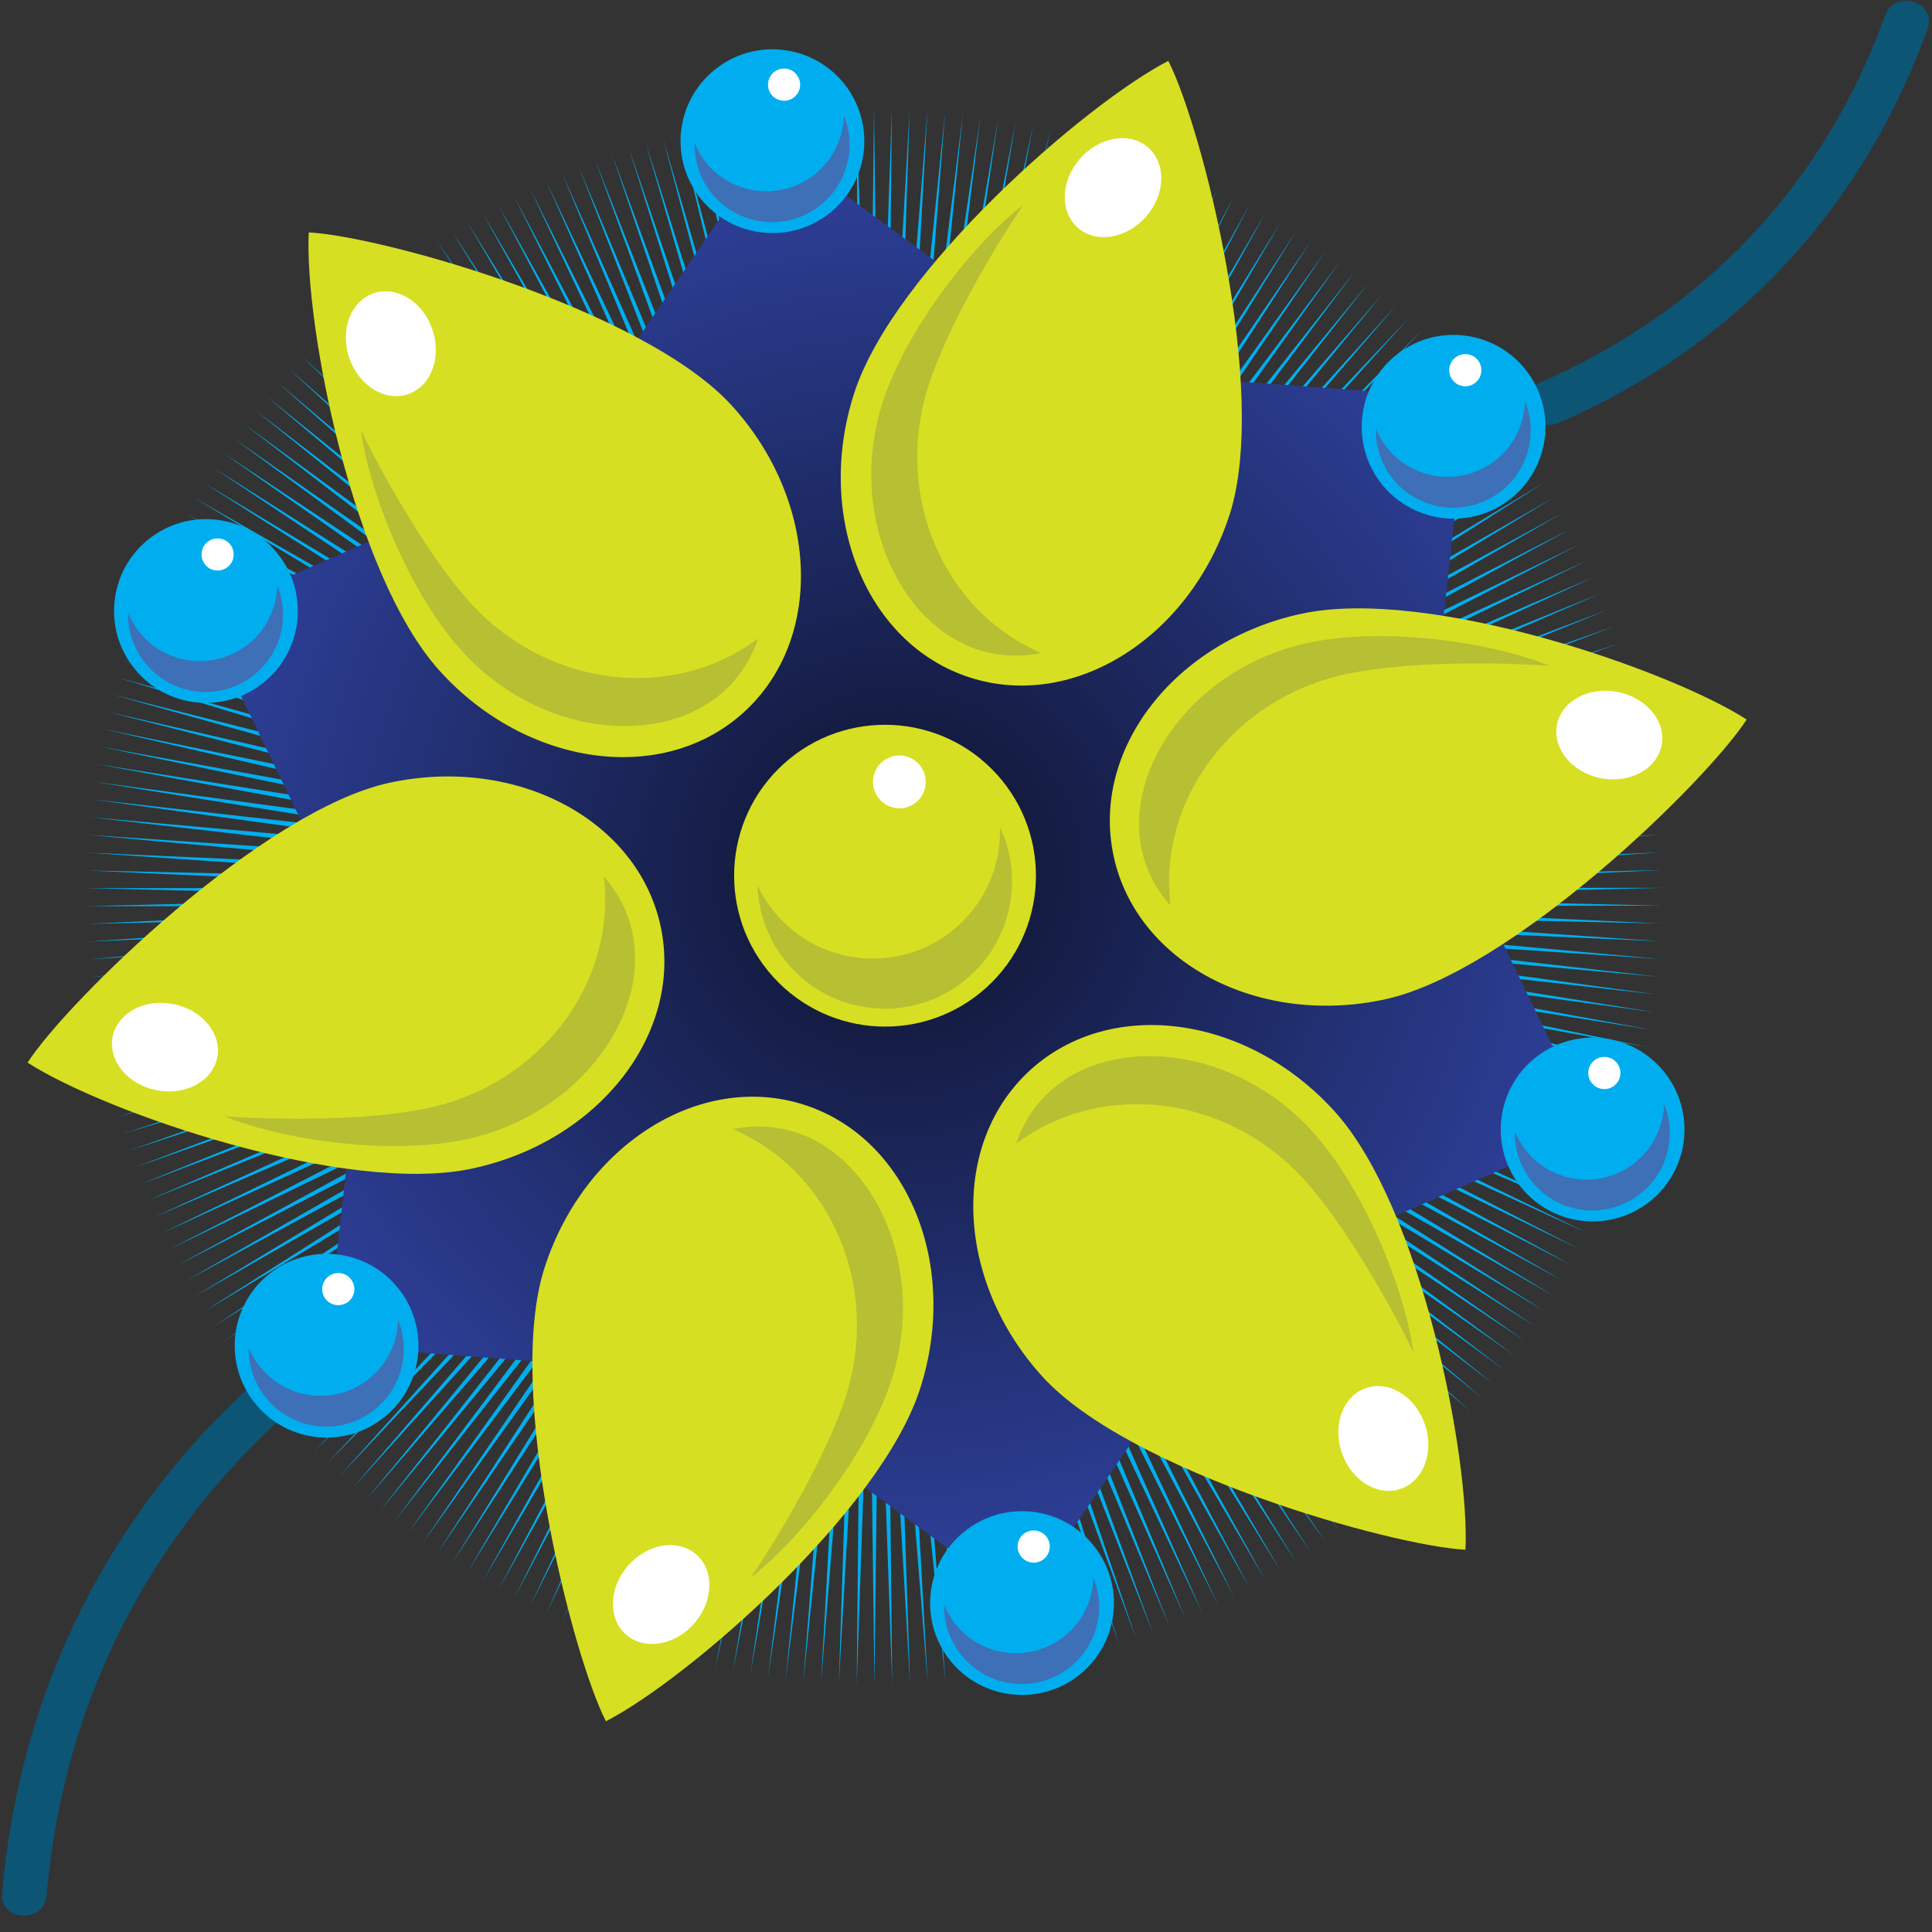 <svg clip-rule="evenodd" fill-rule="evenodd" stroke-linejoin="round" stroke-miterlimit="2" viewBox="0 0 120 120" xmlns="http://www.w3.org/2000/svg" xmlns:xlink="http://www.w3.org/1999/xlink"><rect x="0" y="0" width="120" height="120" fill="#333333" stroke="none"/><radialGradient id="a" cx="1133.51" cy="691.307" gradientUnits="userSpaceOnUse" r="35.749"><stop offset="0" stop-color="#0e132c"/><stop offset="1" stop-color="#2d3f98"/></radialGradient><g transform="matrix(.902 -.817 .817 .902 -1531.497 356.69)"><path d="m1092.25 688.582c-10.4-.117-19.96 3.601-27.58 10.677-1.07.997.54 2.602 1.61 1.607 7.2-6.685 16.15-10.121 25.97-10.011 1.46.016 1.47-2.256 0-2.273z" fill="#0c5575" fill-rule="nonzero"/><path d="m1200.23 692.747c-8.1 4.322-17.04 4.995-25.71 2.037-1.39-.473-1.98 1.721-.6 2.191 9.24 3.154 18.85 2.328 27.46-2.266 1.29-.689.14-2.651-1.15-1.962z" fill="#0c5575" fill-rule="nonzero"/><path d="m1159.39 720.73-13.42-13.89 12.75 14.506-13.1-14.19 12.42 14.791-12.78-14.482 12.08 15.067-12.45-14.767 11.74 15.336-12.11-15.044 11.39 15.598-11.77-15.315 11.04 15.852-11.42-15.577 10.67 16.097-11.06-15.831 10.3 16.334-10.7-16.077 9.93 16.563-10.33-16.315 9.56 16.783-9.97-16.544 9.18 16.995-9.59-16.765 8.79 17.198-9.21-16.978 8.4 17.392-8.83-17.181 8.01 17.577-8.43-17.376 7.6 17.754-8.04-17.562 7.21 17.92-7.64-17.739 6.79 18.079-7.23-17.907 6.38 18.228-6.83-18.066 5.97 18.367-6.41-18.216 5.55 18.498-6.01-18.356 5.14 18.618-5.59-18.487 4.71 18.73-5.17-18.609 4.29 18.832-4.75-18.721 3.86 18.923-4.32-18.823 3.43 19.006-3.89-18.917 3 19.079-3.47-18.999 2.57 19.142-3.04-19.074 2.14 19.195-2.61-19.137 1.71 19.239-2.18-19.191 1.27 19.272-1.74-19.235.83 19.295-1.3-19.269.4 19.309-.87-19.294-.04 19.314-.43-19.309-.48 19.308v-19.314l-.91 19.292.44-19.308-1.35 19.266.88-19.294-1.79 19.231 1.32-19.269-2.22 19.186 1.75-19.234-2.65 19.13 2.18-19.189-3.09 19.065 2.62-19.135-3.51 18.991 3.04-19.071-3.94 18.907 3.48-18.998-4.37 18.813 3.91-18.914-4.79 18.709 4.33-18.821-5.21 18.596 4.75-18.718-5.63 18.474 5.18-18.607-6.05 18.342 5.6-18.484-6.46 18.2 6.01-18.353-6.87 18.05 6.43-18.213-7.28 17.89 6.84-18.062-7.68 17.721 7.24-17.904-8.08 17.543 7.65-17.736-8.47 17.356 8.04-17.558-8.86 17.16 8.44-17.372-9.25 16.956 8.83-17.177-9.63 16.742 9.22-16.973-10.01 16.52 9.6-16.759-10.37 16.289 9.97-16.539-10.74 16.051 10.34-16.309-11.1 15.805 10.71-16.071-11.45 15.549 11.07-15.825-11.81 15.286 11.43-15.571-12.15 15.016 11.78-15.308-12.48 14.737 12.12-15.039-12.82 14.452 12.46-14.761-13.14 14.158 12.79-14.475-13.45 13.858 13.1-14.183-13.76 13.55 13.43-13.883-14.07 13.236 13.74-13.576-14.36 12.914 14.04-13.262-14.65 12.587 14.34-12.942-14.93 12.253 14.62-12.614-15.2 11.911 14.91-12.28-15.47 11.565 15.18-11.94-15.73 11.213 15.45-11.595-15.97 10.855 15.7-11.242-16.22 10.49 15.96-10.884-16.45 10.121 16.2-10.521-16.68 9.747 16.43-10.152-16.89 9.368 16.66-9.779-17.1 8.984 16.87-9.399-17.29 8.595 17.08-9.016-17.49 8.202 17.28-8.628-17.66 7.805 17.47-8.234-17.84 7.403 17.65-7.838-18 6.999 17.82-7.437-18.15 6.589 17.99-7.032-18.3 6.178 18.14-6.624-18.44 5.763 18.29-6.212-18.56 5.344 18.43-5.797-18.68 4.924 18.55-5.38-18.78 4.501 18.66-4.959-18.88 4.075 18.78-4.536-18.97 3.647 18.87-4.11-19.04 3.218 18.96-3.683-19.11 2.786 19.04-3.253-19.17 2.354 19.1-2.822-19.22 1.92 19.17-2.39-19.26 1.485 19.22-1.956-19.29 1.05 19.26-1.522-19.31.614 19.28-1.086-19.31.177 19.3-.65-19.31-.259 19.32-.213-19.31-.696 19.32.223-19.28-1.132 19.3.66-19.25-1.568 19.28 1.096-19.21-2.002 19.25 1.531-19.16-2.435 19.22 1.966-19.1-2.868 19.16 2.399-19.03-3.298 19.11 2.832-18.95-3.728 19.03 3.263-18.86-4.156 18.96 3.693-18.76-4.581 18.87 4.12-18.66-5.003 18.77 4.545-18.53-5.424 18.66 4.969-18.41-5.841 18.55 5.388-18.28-6.255 18.42 5.807-18.12-6.668 18.28 6.222-17.97-7.075 18.14 6.633-17.81-7.48 17.99 7.042-17.64-7.88 17.83 7.446-17.45-8.277 17.64 7.847-17.26-8.668 17.47 8.243-17.06-9.056 17.28 8.636-16.85-9.44 17.07 9.025-16.63-9.818 16.87 9.408-16.41-10.192 16.65 9.787-16.17-10.559 16.43 10.16-15.93-10.922 16.19 10.529-15.68-11.279 15.95 10.892-15.42-11.631 15.7 11.25-15.15-11.976 15.44 11.602-14.88-12.316 15.18 11.948-14.6-12.649 14.9 12.288-14.31-12.976 14.62 12.622-14-13.296 14.33 12.949-13.71-13.609 14.03 13.269-13.39-13.915 13.73 13.583-13.08-14.214 13.42 13.89-12.75-14.506 13.11 14.19-12.42-14.791 12.77 14.482-12.08-15.067 12.45 14.767-11.74-15.336 12.11 15.044-11.39-15.598 11.77 15.315-11.03-15.852 11.41 15.577-10.67-16.097 11.06 15.831-10.3-16.334 10.7 16.077-9.93-16.563 10.33 16.314-9.55-16.782 9.96 16.544-9.17-16.995 9.59 16.765-8.79-17.198 9.2 16.978-8.4-17.392 8.83 17.181-8.01-17.577 8.43 17.376-7.6-17.754 8.04 17.562-7.2-17.921 7.63 17.739-6.79-18.078 7.23 17.907-6.38-18.228 6.83 18.066-5.97-18.367 6.42 18.215-5.56-18.497 6.01 18.356-5.14-18.619 5.59 18.488-4.71-18.73 5.17 18.609-4.29-18.832 4.75 18.721-3.86-18.924 4.32 18.824-3.43-19.006 3.89 18.916-3-19.079 3.47 19-2.57-19.142 3.04 19.074-2.14-19.195 2.61 19.136-1.71-19.238 2.18 19.191-1.27-19.272 1.74 19.235-.83-19.295 1.3 19.269-.4-19.309.87 19.294.04-19.314.44 19.309.47-19.308v19.314l.91-19.292-.44 19.308 1.35-19.266-.88 19.294 1.79-19.232-1.32 19.27 2.22-19.186-1.75 19.234 2.66-19.131-2.19 19.19 3.09-19.066-2.62 19.136 3.51-18.991-3.04 19.071 3.94-18.907-3.48 18.998 4.37-18.813-3.91 18.914 4.79-18.709-4.33 18.821 5.22-18.596-4.76 18.718 5.63-18.474-5.18 18.606 6.05-18.342-5.6 18.485 6.46-18.201-6.01 18.354 6.87-18.05-6.43 18.212 7.28-17.889-6.84 18.062 7.68-17.721-7.24 17.904 8.08-17.543-7.65 17.735 8.47-17.355-8.04 17.558 8.86-17.16-8.44 17.371 9.25-16.955-8.83 17.177 9.63-16.742-9.22 16.972 10.01-16.52-9.6 16.76 10.38-16.289-9.98 16.538 10.74-16.051-10.34 16.309 11.1-15.804-10.71 16.071 11.45-15.549-11.07 15.825 11.81-15.286-11.43 15.57 12.15-15.015-11.78 15.308 12.48-14.737-12.11 15.038 12.81-14.451-12.46 14.761 13.14-14.158-12.79 14.475 13.46-13.858-13.11 14.183 13.76-13.55-13.43 13.883 14.07-13.236-13.74 13.576 14.36-12.914-14.04 13.262 14.65-12.587-14.34 12.942 14.93-12.253-14.62 12.614 15.2-11.911-14.91 12.28 15.47-11.565-15.18 11.94 15.73-11.213-15.45 11.594 15.98-10.854-15.71 11.242 16.22-10.49-15.96 10.884 16.45-10.121-16.2 10.521 16.68-9.747-16.43 10.152 16.89-9.368-16.66 9.778 17.1-8.983-16.87 9.399 17.29-8.595-17.08 9.016 17.49-8.202-17.28 8.627 17.67-7.804-17.47 8.234 17.83-7.403-17.65 7.838 18-6.999-17.82 7.437 18.15-6.589-17.98 7.032 18.29-6.178-18.14 6.624 18.44-5.763-18.29 6.212 18.56-5.344-18.42 5.797 18.67-4.924-18.55 5.379 18.78-4.5-18.66 4.959 18.88-4.075-18.78 4.535 18.97-3.647-18.87 4.111 19.04-3.218-18.96 3.683 19.11-2.787-19.03 3.254 19.17-2.354-19.11 2.822 19.22-1.92-19.17 2.39 19.26-1.485-19.22 1.956 19.29-1.05-19.25 1.522 19.3-.614-19.28 1.086 19.31-.177-19.3.649 19.31.26-19.31.213 19.3.696-19.32-.223 19.29 1.132-19.31-.66 19.25 1.567-19.28-1.095 19.21 2.002-19.25-1.531 19.16 2.435-19.22-1.966 19.1 2.868-19.16-2.399 19.03 3.298-19.11-2.832 18.95 3.728-19.03-3.263 18.86 4.155-18.96-3.692 18.76 4.581-18.86-4.12 18.65 5.003-18.77-4.545 18.54 5.423-18.67-4.968 18.41 5.841-18.55-5.389 18.28 6.256-18.42-5.807 18.12 6.667-18.28-6.221 17.97 7.075-18.14-6.633 17.81 7.479-17.99-7.041 17.64 7.88-17.82-7.446 17.45 8.276-17.65-7.846 17.26 8.668-17.47-8.243 17.06 9.056-17.28-8.636 16.85 9.44-17.07-9.025 16.63 9.818-16.87-9.408 16.41 10.191-16.65-9.786 16.17 10.559-16.42-10.16 15.92 10.922-16.19-10.529 15.68 11.279-15.95-10.892 15.42 11.631-15.7-11.25 15.15 11.976-15.44-11.602 14.88 12.316-15.17-11.948 14.59 12.649-14.9-12.288 14.31 12.976-14.62-12.622 14.01 13.296-14.33-12.949 13.7 13.609-14.03-13.27 13.39 13.915-13.73-13.582z" fill="#00aeef" fill-rule="nonzero"/><path d="m1151 724.87-18.67-6.256-19.14 4.618-3.92-19.296-13.57-14.267 14.75-13.039 5.58-18.885 18.66 6.256 19.14-4.619 3.92 19.297 13.57 14.266-14.75 13.04z" fill="url(#a)"/><g fill-rule="nonzero"><path d="m1143.24 668.016c0 6.62-4.51 11.987-10.07 11.987s-10.07-5.367-10.07-11.987 6.77-17.776 10.07-21.069c2.63 2.634 10.07 14.449 10.07 21.069z" fill="#d7df22"/><path d="m1126.59 666.453c0-2.989.98-7.517 1.78-10.241-1.78 2.573-3.75 7.786-3.75 11.812 0 5.805 4.17 10.502 8.55 10.502 1.09 0 2.13-.294 3.08-.826-5.41-.503-9.66-5.346-9.66-11.247z" fill="#b7bf33"/><path d="m1131.38 656.468c-1.13-.492-1.57-2.008-.98-3.388.6-1.38 2.01-2.1 3.14-1.609 1.14.491 1.58 2.008.98 3.388s-2 2.1-3.14 1.609z" fill="#fff"/><path d="m1117.37 670.531c5.73 3.31 8.12 9.897 5.34 14.713-2.78 4.815-9.68 6.036-15.41 2.726-5.74-3.31-12.01-14.756-13.21-19.254 3.59-.964 17.54-1.495 23.28 1.815z" fill="#d7df22"/><path d="m1107.69 684.164c-2.59-1.494-6.02-4.603-7.98-6.66 1.34 2.829 4.87 7.136 8.36 9.149 5.02 2.903 11.18 1.643 13.36-2.148.55-.947.82-1.997.83-3.084-3.14 4.437-9.46 5.694-14.57 2.743z" fill="#b7bf33"/><path d="m1101.44 675.022c-1 .738-2.53.359-3.42-.847-.9-1.206-.82-2.783.17-3.522 1-.739 2.53-.36 3.42.847.9 1.206.82 2.783-.17 3.522z" fill="#fff"/><path d="m1106.61 694.192c5.73-3.31 12.63-2.089 15.41 2.726 2.78 4.816.39 11.403-5.34 14.713-5.74 3.31-18.78 3.02-23.28 1.815.96-3.598 7.48-15.944 13.21-19.254z" fill="#d7df22"/><path d="m1113.58 709.389c-2.59 1.494-7 2.913-9.76 3.58 3.12.257 8.62-.65 12.1-2.663 5.03-2.902 7.01-8.859 4.83-12.65-.55-.947-1.33-1.703-2.26-2.258 2.27 4.94.2 11.04-4.91 13.991z" fill="#b7bf33"/><path d="m1102.53 710.231c.15 1.23-.95 2.368-2.44 2.541-1.49.174-2.82-.683-2.96-1.913-.15-1.23.95-2.368 2.44-2.541 1.5-.174 2.82.683 2.96 1.913z" fill="#fff"/><path d="m1121.72 715.338c0-6.62 4.51-11.986 10.07-11.986s10.07 5.366 10.07 11.986-6.78 17.776-10.07 21.069c-2.63-2.634-10.07-14.449-10.07-21.069z" fill="#d7df22"/><path d="m1138.37 716.902c0 2.988-.98 7.517-1.78 10.24 1.78-2.573 3.74-7.785 3.74-11.812 0-5.804-4.16-10.502-8.54-10.502-1.09 0-2.14.294-3.08.826 5.41.503 9.66 5.346 9.66 11.248z" fill="#b7bf33"/><path d="m1133.57 726.886c1.14.492 1.58 2.008.98 3.388-.59 1.38-2 2.1-3.13 1.609-1.14-.491-1.58-2.008-.98-3.388.59-1.38 2-2.1 3.13-1.609z" fill="#fff"/><path d="m1147.59 712.823c-5.73-3.31-8.13-9.897-5.34-14.713 2.78-4.815 9.68-6.036 15.41-2.726s12.01 14.756 13.21 19.254c-3.6.964-17.55 1.495-23.28-1.815z" fill="#d7df22"/><path d="m1157.27 699.19c2.59 1.494 6.02 4.603 7.98 6.66-1.34-2.829-4.87-7.136-8.36-9.149-5.03-2.903-11.18-1.643-13.37 2.148-.54.947-.81 1.997-.82 3.084 3.14-4.437 9.46-5.694 14.57-2.743z" fill="#b7bf33"/><path d="m1163.52 708.333c.99-.739 2.53-.36 3.42.846.9 1.206.82 2.783-.17 3.522-1 .739-2.53.36-3.43-.846-.89-1.207-.81-2.784.18-3.522z" fill="#fff"/><path d="m1158.35 689.162c-5.73 3.31-12.64 2.09-15.42-2.726s-.38-11.403 5.35-14.713 18.78-3.02 23.28-1.815c-.96 3.598-7.48 15.944-13.21 19.254z" fill="#d7df22"/><path d="m1151.38 673.965c2.59-1.494 7-2.913 9.76-3.58-3.12-.256-8.62.65-12.1 2.663-5.03 2.902-7.02 8.859-4.83 12.65.55.947 1.33 1.703 2.26 2.258-2.27-4.94-.2-11.04 4.91-13.991z" fill="#b7bf33"/><path d="m1162.42 673.123c-.14-1.23.95-2.368 2.45-2.541 1.49-.174 2.82.683 2.96 1.913s-.95 2.368-2.44 2.541c-1.5.174-2.82-.683-2.97-1.913z" fill="#fff"/><path d="m1140.63 691.024c0 4.254-3.45 7.703-7.7 7.703-4.26 0-7.7-3.449-7.7-7.703s3.44-7.703 7.7-7.703c4.25 0 7.7 3.449 7.7 7.703z" fill="#d7df22"/><path d="m1133.98 695.421c-3.58 0-6.49-2.908-6.49-6.496 0-.661.1-1.298.28-1.899-.96 1.133-1.54 2.601-1.54 4.205 0 3.588 2.9 6.496 6.49 6.496 2.93 0 5.4-1.936 6.22-4.597-1.2 1.402-2.97 2.291-4.96 2.291z" fill="#b7bf33"/><path d="m1138.03 687.967c0 .745-.6 1.348-1.35 1.348-.74 0-1.34-.603-1.34-1.348 0-.744.6-1.348 1.34-1.348.75 0 1.35.604 1.35 1.348z" fill="#fff"/><path d="m1174.5 693.768c-.14 2.586-2.34 4.573-4.93 4.437-2.59-.135-4.57-2.342-4.44-4.928.14-2.586 2.35-4.574 4.93-4.438 2.59.136 4.57 2.342 4.44 4.929z" fill="#00aeef"/><path d="m1170.32 696.229c-2.18-.114-3.86-1.975-3.74-4.156.02-.402.1-.786.23-1.146-.62.659-1.02 1.532-1.08 2.508-.11 2.181 1.57 4.041 3.75 4.156 1.78.093 3.34-1.005 3.92-2.597-.77.814-1.88 1.298-3.08 1.235z" fill="#3d70b7"/><path d="m1173.02 691.826c-.03.453-.41.801-.87.777-.45-.024-.8-.41-.77-.863.02-.452.41-.8.86-.776.45.023.8.41.78.862z" fill="#fff"/><path d="m1158.52 659.628c-.14 2.586-2.34 4.573-4.93 4.438-2.59-.136-4.57-2.342-4.44-4.929.14-2.586 2.34-4.573 4.93-4.438 2.59.136 4.57 2.342 4.44 4.929z" fill="#00aeef"/><path d="m1154.34 662.089c-2.18-.114-3.86-1.975-3.75-4.156.02-.402.11-.786.24-1.146-.63.659-1.03 1.532-1.08 2.508-.11 2.181 1.56 4.042 3.74 4.156 1.78.093 3.35-1.005 3.93-2.597-.77.814-1.88 1.298-3.08 1.235z" fill="#3d70b7"/><path d="m1157.03 657.686c-.02.453-.41.801-.86.777-.45-.023-.8-.41-.78-.863.03-.452.41-.8.87-.776.45.024.8.41.77.862z" fill="#fff"/><path d="m1120.99 657.99c-.13 2.586-2.34 4.573-4.93 4.438-2.58-.136-4.57-2.342-4.43-4.929.13-2.587 2.34-4.573 4.92-4.438 2.59.136 4.58 2.342 4.44 4.929z" fill="#00aeef"/><path d="m1116.81 660.451c-2.18-.114-3.86-1.975-3.74-4.156.02-.402.1-.786.23-1.146-.62.658-1.02 1.533-1.07 2.508-.12 2.181 1.56 4.042 3.74 4.156 1.78.093 3.34-1.005 3.92-2.597-.77.814-1.87 1.299-3.08 1.235z" fill="#3d70b7"/><path d="m1119.51 656.048c-.03.453-.41.801-.86.777-.46-.024-.81-.41-.78-.862.02-.453.41-.801.86-.777s.8.41.78.862z" fill="#fff"/><path d="m1100.38 689.915c-.13 2.586-2.34 4.573-4.92 4.437-2.59-.135-4.58-2.342-4.44-4.928.13-2.586 2.34-4.574 4.93-4.438 2.58.136 4.57 2.342 4.43 4.929z" fill="#00aeef"/><path d="m1096.2 692.376c-2.18-.114-3.85-1.975-3.74-4.156.02-.402.1-.786.23-1.146-.62.658-1.02 1.532-1.07 2.508-.11 2.181 1.56 4.041 3.74 4.156 1.78.093 3.35-1.005 3.93-2.597-.77.814-1.88 1.298-3.09 1.235z" fill="#3d70b7"/><path d="m1098.9 687.973c-.02.453-.41.801-.86.777s-.8-.41-.78-.863c.03-.452.41-.8.86-.776.46.023.81.41.78.862z" fill="#fff"/><path d="m1117.87 723.478c-.13 2.586-2.34 4.573-4.93 4.437-2.58-.135-4.57-2.342-4.44-4.928.14-2.587 2.35-4.574 4.93-4.438 2.59.136 4.58 2.342 4.44 4.929z" fill="#00aeef"/><path d="m1113.69 725.939c-2.18-.114-3.86-1.975-3.74-4.156.02-.402.1-.787.23-1.146-.62.658-1.02 1.532-1.07 2.507-.12 2.182 1.56 4.042 3.74 4.157 1.78.093 3.34-1.005 3.92-2.597-.77.814-1.87 1.298-3.08 1.235z" fill="#3d70b7"/><path d="m1116.39 721.536c-.03.453-.41.801-.87.777-.45-.024-.8-.41-.77-.863.02-.453.41-.8.86-.777.45.024.8.41.78.863z" fill="#fff"/><path d="m1155.68 725.116c-.14 2.586-2.34 4.573-4.93 4.437-2.58-.135-4.57-2.342-4.44-4.928.14-2.587 2.35-4.573 4.93-4.438 2.59.136 4.58 2.342 4.44 4.929z" fill="#00aeef"/><path d="m1151.5 727.577c-2.18-.114-3.86-1.975-3.74-4.156.02-.402.1-.786.23-1.146-.62.658-1.02 1.532-1.07 2.508-.12 2.181 1.56 4.041 3.74 4.156 1.78.093 3.34-1.005 3.92-2.597-.77.814-1.88 1.298-3.08 1.235z" fill="#3d70b7"/><path d="m1154.2 723.174c-.03.453-.41.801-.87.777-.45-.024-.8-.41-.77-.863.02-.452.41-.8.86-.776.45.023.8.41.78.862z" fill="#fff"/></g></g></svg>
